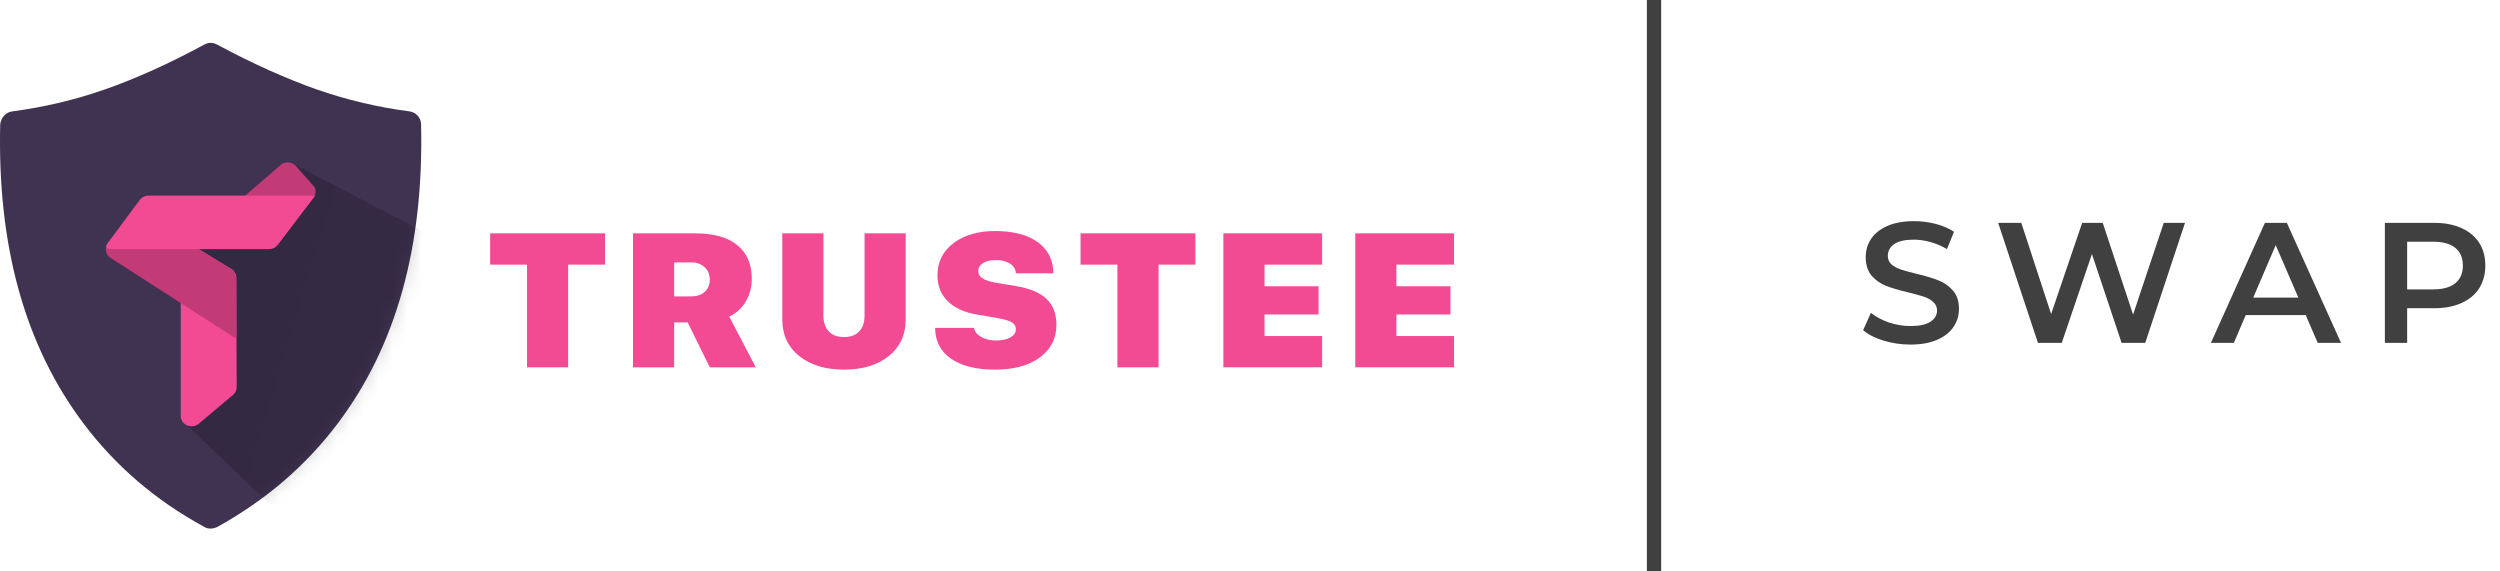 <svg width="175" height="40" viewBox="0 0 175 40" fill="none" xmlns="http://www.w3.org/2000/svg">
<g clip-path="url(#clip0_1168:1049)">
<path d="M29.476 8.693C29.462 8.241 29.128 7.855 28.655 7.795C26.465 7.509 24.302 7.003 22.18 6.264C20.073 5.519 17.736 4.487 15.218 3.13C14.899 2.957 14.599 2.957 14.28 3.13C11.776 4.487 9.46 5.519 7.332 6.264C5.21 7.003 3.047 7.509 0.871 7.795C0.397 7.855 0.071 8.24 0.015 8.693C-0.194 17.237 1.76 24.231 5.864 29.668C8.096 32.629 10.899 35.031 14.273 36.868C14.537 37.054 14.94 37.034 15.246 36.868C18.599 35.004 21.395 32.615 23.62 29.668C27.738 24.231 29.678 17.237 29.476 8.693Z" fill="#403352"/>
<path d="M36.892 25.711V18.524H34.311V16.334H42.353V18.524H39.771V25.712H36.892V25.711Z" fill="#F24B93"/>
<path d="M47.191 25.711H44.311V16.334H48.665C49.96 16.334 50.947 16.614 51.627 17.173C52.293 17.723 52.625 18.505 52.625 19.519C52.625 20.087 52.49 20.606 52.218 21.079C51.933 21.568 51.541 21.928 51.043 22.157L52.905 25.711H49.685L48.136 22.566H47.191V25.711ZM47.191 20.747H48.38C48.782 20.747 49.102 20.639 49.338 20.422C49.569 20.205 49.684 19.919 49.684 19.564C49.684 19.213 49.563 18.926 49.323 18.705C49.083 18.48 48.771 18.367 48.386 18.367H47.191L47.191 20.747Z" fill="#F24B93"/>
<path d="M57.639 22.066C57.639 22.56 57.764 22.937 58.013 23.197C58.258 23.461 58.613 23.593 59.079 23.593C59.545 23.593 59.901 23.461 60.145 23.197C60.394 22.937 60.519 22.56 60.519 22.066V16.334H63.399V22.371C63.399 23.437 63.002 24.288 62.211 24.925C61.422 25.558 60.379 25.874 59.079 25.874C57.779 25.874 56.736 25.558 55.948 24.925C55.155 24.288 54.76 23.438 54.76 22.371V16.334H57.639V22.066Z" fill="#F24B93"/>
<path d="M68.183 22.95C68.223 23.209 68.393 23.424 68.692 23.593C68.982 23.753 69.324 23.834 69.718 23.834C70.144 23.834 70.483 23.76 70.736 23.613C70.985 23.465 71.11 23.277 71.11 23.048C71.11 22.831 71.006 22.664 70.797 22.547C70.599 22.434 70.231 22.333 69.697 22.242L68.4 22.021C67.504 21.873 66.815 21.559 66.336 21.078C65.86 20.606 65.623 20.002 65.623 19.265C65.623 18.33 66.003 17.576 66.763 17.004C67.506 16.45 68.47 16.172 69.657 16.172C70.947 16.172 71.952 16.439 72.672 16.971C73.374 17.495 73.729 18.217 73.738 19.135H71.11C71.101 18.849 70.963 18.621 70.696 18.453C70.438 18.288 70.11 18.206 69.711 18.206C69.335 18.206 69.036 18.275 68.814 18.414C68.592 18.553 68.481 18.739 68.481 18.973C68.481 19.194 68.588 19.369 68.8 19.499C69.004 19.629 69.341 19.733 69.812 19.811L71.157 20.032C72.108 20.193 72.812 20.494 73.269 20.936C73.722 21.373 73.949 21.973 73.949 22.735C73.949 23.693 73.561 24.455 72.787 25.023C72.009 25.591 70.967 25.874 69.663 25.874C68.341 25.874 67.313 25.621 66.579 25.114C65.837 24.603 65.463 23.882 65.459 22.95H68.183V22.95Z" fill="#F24B93"/>
<path d="M78.217 25.711V18.524H75.637V16.334H83.678V18.524H81.098V25.712H78.217V25.711Z" fill="#F24B93"/>
<path d="M92.55 25.711H85.635V16.334H92.55V18.524H88.516V20.039H92.298V22.014H88.516V23.522H92.55V25.711Z" fill="#F24B93"/>
<path d="M101.783 25.711H94.868V16.334H101.783V18.524H97.748V20.039H101.531V22.014H97.748V23.522H101.783V25.711Z" fill="#F24B93"/>
<mask id="mask0_1168:1049" style="mask-type:alpha" maskUnits="userSpaceOnUse" x="-1" y="3" width="31" height="34">
<path d="M29.476 8.693C29.462 8.241 29.128 7.855 28.655 7.795C26.465 7.509 24.302 7.003 22.18 6.264C20.073 5.519 17.736 4.487 15.218 3.13C14.899 2.957 14.599 2.957 14.28 3.13C11.776 4.487 9.46 5.519 7.332 6.264C5.21 7.003 3.047 7.509 0.871 7.795C0.397 7.855 0.071 8.24 0.015 8.693C-0.194 17.237 1.76 24.231 5.864 29.668C8.096 32.629 10.899 35.031 14.273 36.868C14.537 37.054 14.94 37.034 15.246 36.868C18.599 35.004 21.395 32.615 23.62 29.668C27.738 24.231 29.678 17.237 29.476 8.693Z" fill="#403352"/>
</mask>
<g mask="url(#mask0_1168:1049)">
<path opacity="0.2" d="M47.698 25.648L28.245 44.26L13.118 29.787C13.473 28.11 13.862 17.383 13.862 17.383C13.862 17.383 18.87 12.685 20.31 11.354C29.441 16.119 38.573 20.877 47.698 25.648Z" fill="url(#paint0_linear_1168:1049)"/>
<path d="M16.686 16.951L13.48 16.877L19.607 11.58C19.92 11.281 20.435 11.301 20.72 11.627L22.014 13.091C22.139 13.337 22.111 13.624 21.944 13.843L19.934 16.452C19.176 17.437 17.959 16.971 16.686 16.951Z" fill="#C23A76"/>
<path d="M16.311 27.644L13.911 29.661C13.425 30.073 12.653 29.74 12.653 29.115V16.738L16.179 18.821C16.401 18.954 16.533 19.186 16.54 19.433L16.568 27.092C16.568 27.312 16.477 27.511 16.311 27.644Z" fill="#F24B93"/>
<path d="M16.54 23.718V19.433C16.54 19.187 16.408 18.96 16.193 18.827L9.412 14.635L7.555 17.024C7.298 17.356 7.381 17.829 7.742 18.055L16.54 23.718Z" fill="#C23A76"/>
<path d="M18.835 17.437H7.742C7.457 17.437 7.359 17.258 7.526 17.038L9.78 13.997C9.919 13.804 10.155 13.691 10.399 13.691H21.854C21.93 13.691 22.062 13.691 22.014 13.751L19.447 17.138C19.301 17.33 19.078 17.437 18.835 17.437Z" fill="#F24B93"/>
</g>
</g>
<path d="M133.732 24.12C133.084 24.12 132.456 24.028 131.848 23.844C131.248 23.66 130.772 23.416 130.42 23.112L130.96 21.9C131.304 22.172 131.724 22.396 132.22 22.572C132.724 22.74 133.228 22.824 133.732 22.824C134.356 22.824 134.82 22.724 135.124 22.524C135.436 22.324 135.592 22.06 135.592 21.732C135.592 21.492 135.504 21.296 135.328 21.144C135.16 20.984 134.944 20.86 134.68 20.772C134.416 20.684 134.056 20.584 133.6 20.472C132.96 20.32 132.44 20.168 132.04 20.016C131.648 19.864 131.308 19.628 131.02 19.308C130.74 18.98 130.6 18.54 130.6 17.988C130.6 17.524 130.724 17.104 130.972 16.728C131.228 16.344 131.608 16.04 132.112 15.816C132.624 15.592 133.248 15.48 133.984 15.48C134.496 15.48 135 15.544 135.496 15.672C135.992 15.8 136.42 15.984 136.78 16.224L136.288 17.436C135.92 17.22 135.536 17.056 135.136 16.944C134.736 16.832 134.348 16.776 133.972 16.776C133.356 16.776 132.896 16.88 132.592 17.088C132.296 17.296 132.148 17.572 132.148 17.916C132.148 18.156 132.232 18.352 132.4 18.504C132.576 18.656 132.796 18.776 133.06 18.864C133.324 18.952 133.684 19.052 134.14 19.164C134.764 19.308 135.276 19.46 135.676 19.62C136.076 19.772 136.416 20.008 136.696 20.328C136.984 20.648 137.128 21.08 137.128 21.624C137.128 22.088 137 22.508 136.744 22.884C136.496 23.26 136.116 23.56 135.604 23.784C135.092 24.008 134.468 24.12 133.732 24.12ZM152.951 15.6L150.167 24H148.511L146.435 17.784L144.323 24H142.655L139.871 15.6H141.491L143.579 21.984L145.751 15.6H147.191L149.315 22.02L151.463 15.6H152.951ZM161.4 22.056H157.2L156.372 24H154.764L158.544 15.6H160.08L163.872 24H162.24L161.4 22.056ZM160.884 20.832L159.3 17.16L157.728 20.832H160.884ZM170.397 15.6C171.125 15.6 171.757 15.72 172.293 15.96C172.837 16.2 173.253 16.544 173.541 16.992C173.829 17.44 173.973 17.972 173.973 18.588C173.973 19.196 173.829 19.728 173.541 20.184C173.253 20.632 172.837 20.976 172.293 21.216C171.757 21.456 171.125 21.576 170.397 21.576H168.501V24H166.941V15.6H170.397ZM170.325 20.256C171.005 20.256 171.521 20.112 171.872 19.824C172.225 19.536 172.401 19.124 172.401 18.588C172.401 18.052 172.225 17.64 171.872 17.352C171.521 17.064 171.005 16.92 170.325 16.92H168.501V20.256H170.325Z" fill="#404040"/>
<line x1="115.781" y1="2.18557e-08" x2="115.781" y2="40" stroke="#404040"/>
<defs>
<linearGradient id="paint0_linear_1168:1049" x1="9.502" y1="31.877" x2="42.81" y2="41.897" gradientUnits="userSpaceOnUse">
<stop/>
<stop offset="1" stop-opacity="0.7"/>
</linearGradient>
<clipPath id="clip0_1168:1049">
<rect width="102" height="34" fill="white" transform="translate(0 3)"/>
</clipPath>
</defs>
</svg>
